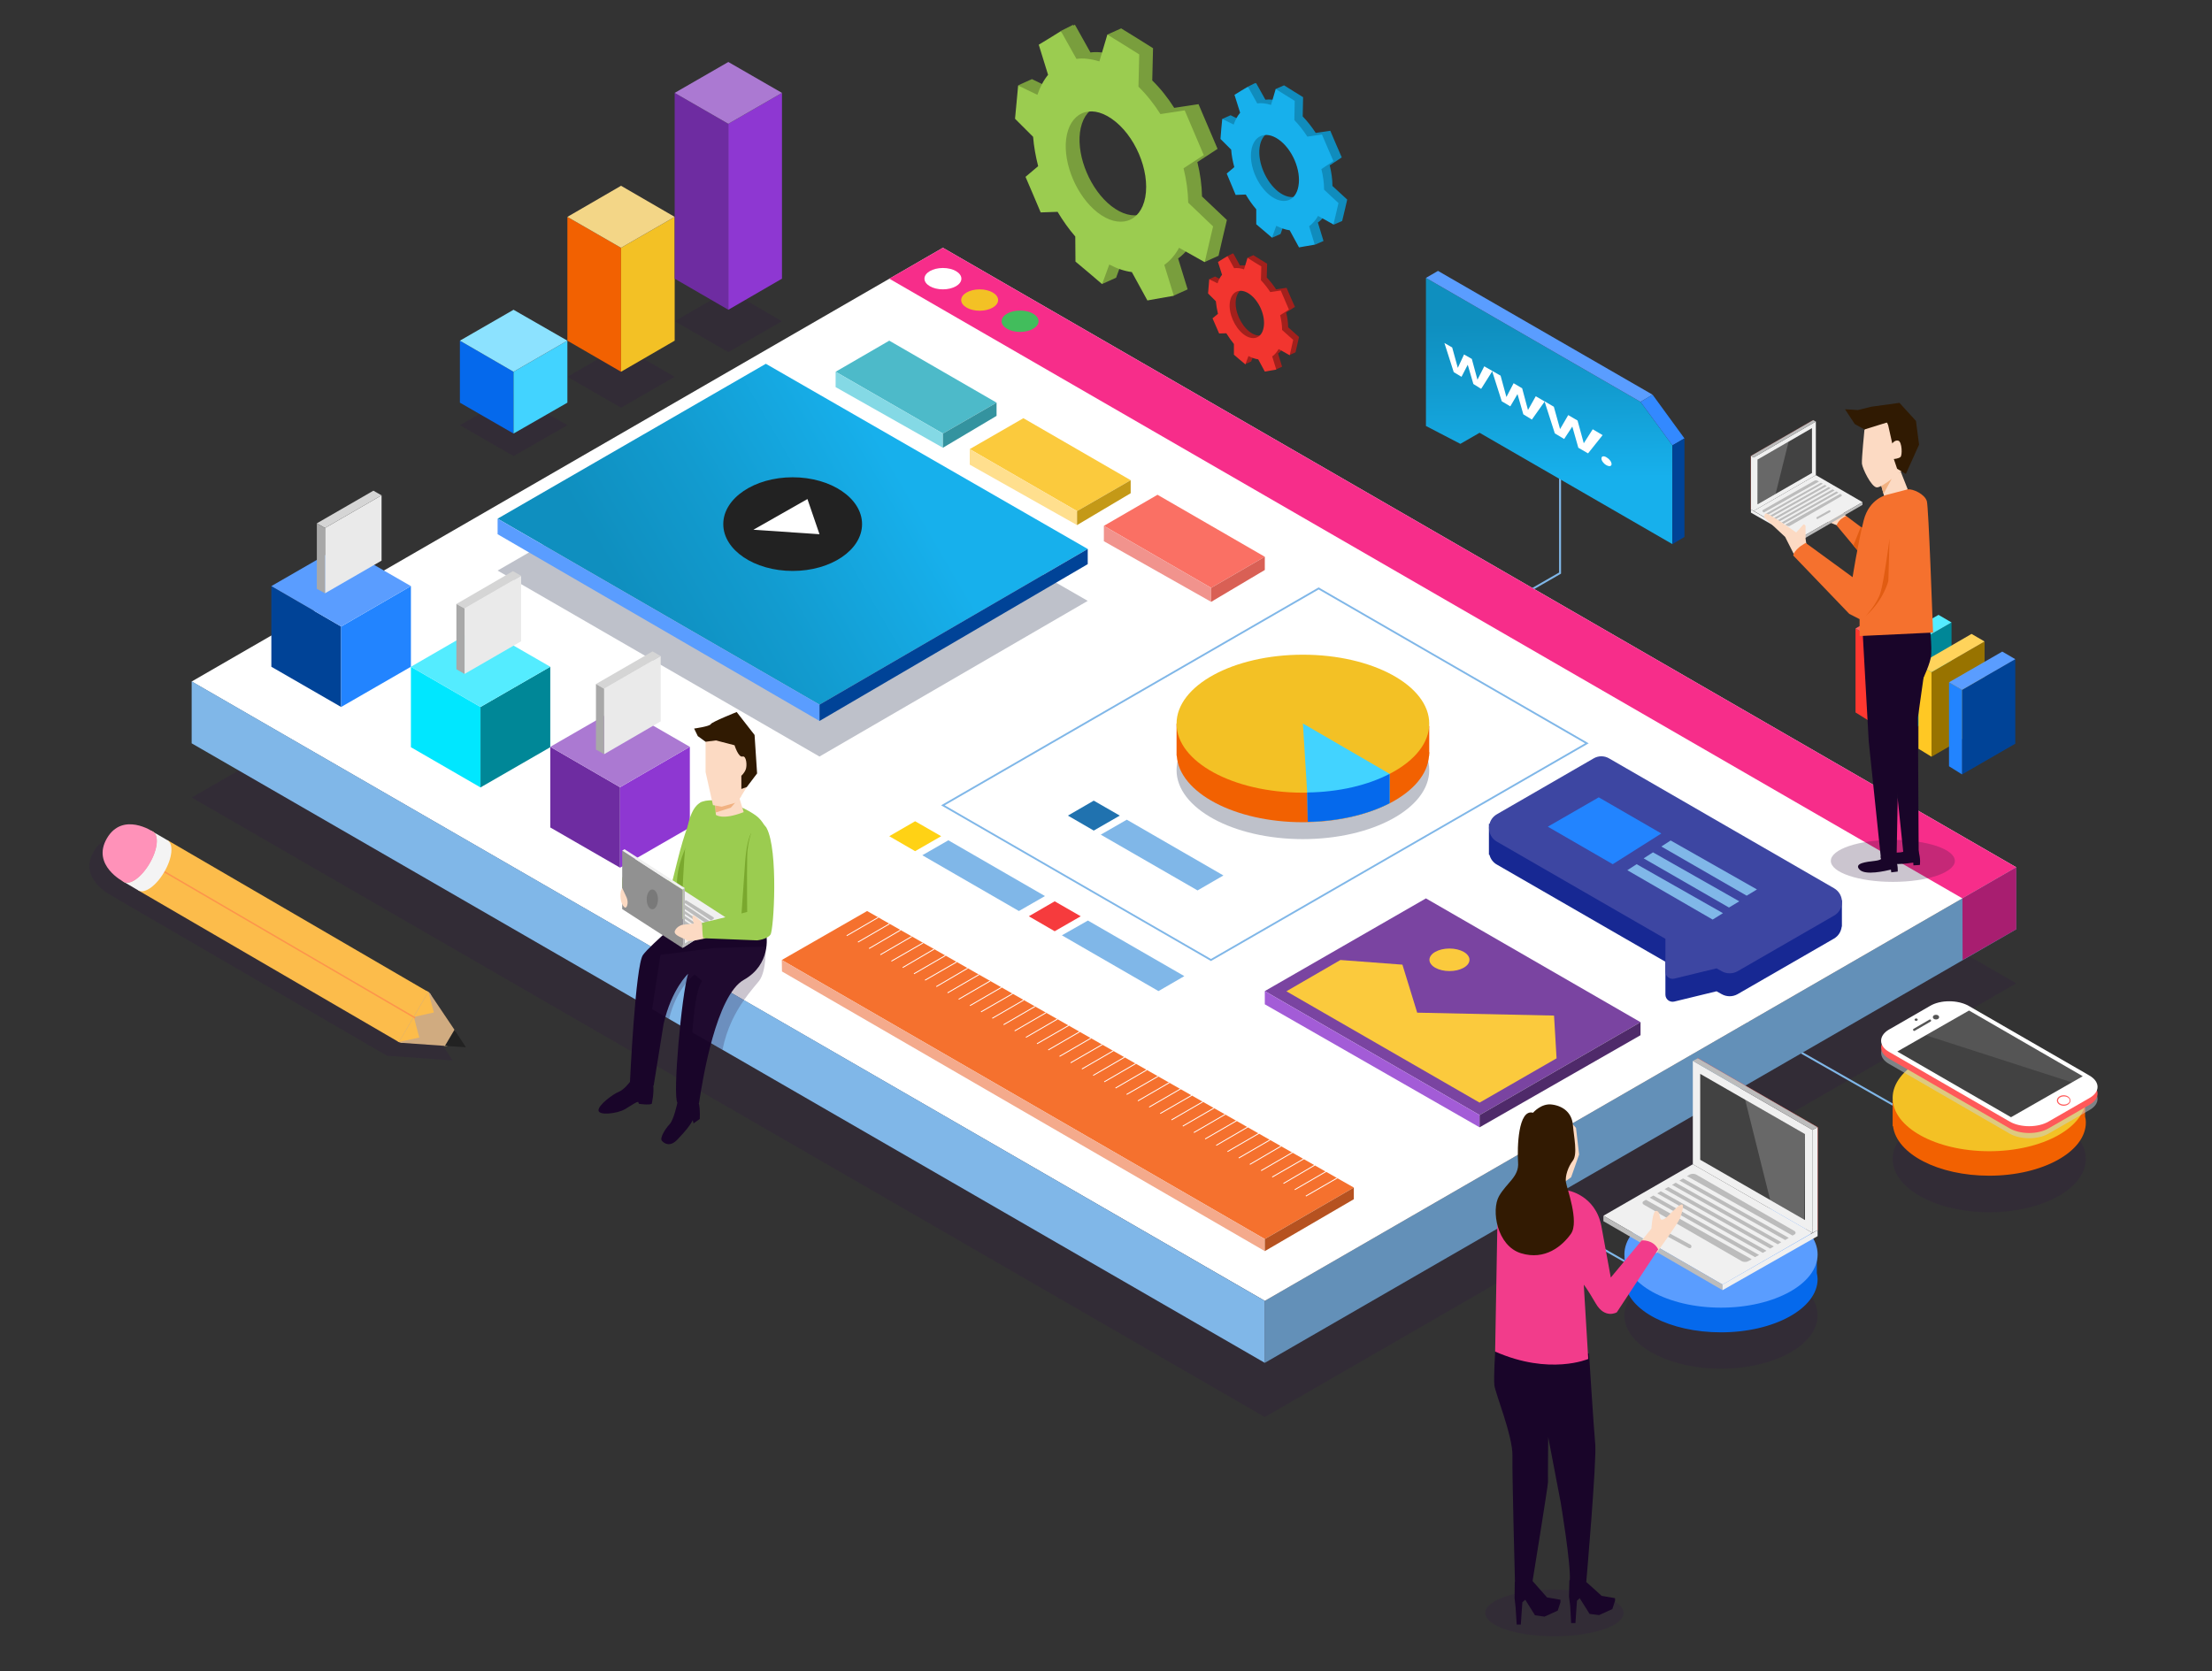 <?xml version="1.0" encoding="utf-8"?>
<!-- Generator: Adobe Illustrator 21.1.0, SVG Export Plug-In . SVG Version: 6.00 Build 0)  -->
<svg version="1.1" id="Layer_1" xmlns="http://www.w3.org/2000/svg" xmlns:xlink="http://www.w3.org/1999/xlink" x="0px" y="0px"
	 viewBox="0 0 1138 860" style="enable-background:new 0 0 1138 860;" xml:space="preserve">
<rect x="0" y="0" width="1138" height="860" fill="#333333" stroke="none"/>
<style type="text/css">
	.st0{opacity:0.25;fill:#301842;}
	.st1{fill:none;stroke:#80B7E8;stroke-miterlimit:10;}
	.st2{fill:#6390B8;}
	.st3{fill:#FFFFFF;}
	.st4{fill:#80B7E8;}
	.st5{fill:none;stroke:#80B7E8;stroke-width:0.922;stroke-miterlimit:10;}
	.st6{fill:#BEC1CA;}
	.st7{fill:#0569EC;}
	.st8{fill:#5A9DFF;}
	.st9{fill:#F26101;}
	.st10{fill:#F3C125;}
	.st11{fill:#F72D8A;}
	.st12{fill:#A81E70;}
	.st13{fill:#172893;}
	.st14{fill:#42BD5C;}
	.st15{fill:#4DBAC9;}
	.st16{fill:#84D9E5;}
	.st17{fill:#34939F;}
	.st18{fill:#FBCA3D;}
	.st19{fill:#FFDF8E;}
	.st20{fill:#C49917;}
	.st21{fill:#FA7064;}
	.st22{fill:#F1938D;}
	.st23{fill:#D96055;}
	.st24{fill:#3D46A2;}
	.st25{fill:#2284FF;}
	.st26{fill:url(#SVGID_1_);}
	.st27{fill:#222222;}
	.st28{fill:#7A44A1;}
	.st29{fill:#A35CD7;}
	.st30{fill:#4F2A6A;}
	.st31{fill:#004397;}
	.st32{fill:#FFD215;}
	.st33{fill:#2072AF;}
	.st34{fill:#F63B3D;}
	.st35{fill:#EAEAEA;}
	.st36{fill:#D5D5D5;}
	.st37{fill:#A8A8A8;}
	.st38{fill:#00E7FF;}
	.st39{fill:#008797;}
	.st40{fill:#54ECFF;}
	.st41{fill:#6E2CA1;}
	.st42{fill:#8E37D2;}
	.st43{fill:#AB79D2;}
	.st44{fill:#42D3FF;}
	.st45{fill:#8CE2FF;}
	.st46{fill:#F3D687;}
	.st47{fill:url(#SVGID_2_);}
	.st48{fill:#3389FF;}
	.st49{fill:#F5712E;}
	.st50{fill:#F4AA8C;}
	.st51{fill:#B65220;}
	.st52{fill:#D0AB80;}
	.st53{fill:#FCBC4B;}
	.st54{fill:none;stroke:#FD954B;stroke-width:0.749;stroke-miterlimit:10;}
	.st55{fill:#F4F4F4;}
	.st56{fill:#FF92B9;}
	.st57{fill:#799E3D;}
	.st58{fill:#9BCC50;}
	.st59{fill:#108CBD;}
	.st60{fill:#17B0EC;}
	.st61{fill:#A3201C;}
	.st62{fill:#F2352F;}
	.st63{fill:none;stroke:#FFFFFF;stroke-width:0.446;stroke-miterlimit:10;}
	.st64{fill:none;stroke:#FF3830;stroke-width:0.171;stroke-miterlimit:10;}
	.st65{fill:#F0F0F0;}
	.st66{fill:#424242;}
	.st67{fill:#BCBCBC;}
	.st68{opacity:0.23;fill:#E7E7E7;}
	.st69{fill:#991303;}
	.st70{fill:#FF3830;}
	.st71{fill:#FF6363;}
	.st72{fill:#987300;}
	.st73{fill:#FFC824;}
	.st74{fill:#FFD35B;}
	.st75{opacity:0.5;fill:#C8D5DB;}
	.st76{fill:#FF5959;}
	.st77{opacity:0.1;fill:#FFFFFF;}
	.st78{fill:#FCDAC3;}
	.st79{fill:#F1B181;}
	.st80{fill:none;stroke:#FF3830;stroke-width:8.909100e-02;stroke-miterlimit:10;}
	.st81{fill:#190529;}
	.st82{fill:#E15C12;}
	.st83{fill:#301A02;}
	.st84{fill:#F23C8B;}
	.st85{fill:#321A02;}
	.st86{fill:#7AA82E;}
	.st87{fill:#919191;}
	.st88{fill:#797979;}
</style>
<polygon class="st0" points="236.6,218.8 264.2,202.9 291.9,218.8 264.2,234.7 "/>
<polygon class="st0" points="291.9,193.9 319.5,177.9 347.1,193.9 319.5,209.8 "/>
<polygon class="st0" points="347.1,165.3 374.7,149.3 402.3,165.3 374.7,181.2 "/>
<path class="st0" d="M232.9,545.7l-5.3-8.1c-0.1-0.4-0.3-0.7-0.6-0.8l-12.2-18.2c-0.1-0.2-0.2-0.4-0.4-0.5l-0.1-0.2l0,0.1
	c-0.2-0.2-0.4-0.5-0.7-0.6l0,0l0,0l0,0L79.5,439.1l0,0l-7.5-4.4l0,0c0,0-15.6-10.5-23.8,3.5c-8.1,13.9,8.7,22.4,8.7,22.4l7.5,4.4
	L198.6,543c0.3,0.2,0.5,0.2,0.8,0.3l0,0l0,0c0.4,0.1,0.8,0.1,1.3,0.1l21.4,1.5c0.3,0.2,0.6,0.2,1,0.1L232.9,545.7z"/>
<polygon class="st0" points="98.6,410.4 485.1,187.2 1037.3,506 650.7,729.2 "/>
<line class="st1" x1="761.2" y1="606.5" x2="870.2" y2="668.6"/>
<line class="st1" x1="899.2" y1="526" x2="1008.3" y2="588.1"/>
<polygon class="st2" points="650.7,701.3 1037.3,478.2 1037.3,446.3 650.7,669.4 "/>
<polygon class="st3" points="98.6,350.7 485.1,127.5 1037.3,446.3 650.7,669.4 "/>
<path class="st4" d="M650.7,669.4v31.9l-279-161.1l-15.5-8.9c0,0,0,0,0,0l-11.9-6.9l-8.7-5.1l-237-136.8v-31.9l243.2,140.4
	l40.9,23.6L650.7,669.4z"/>
<polygon class="st5" points="678.4,302.8 485.1,414.4 623,494 816.4,382.5 "/>
<ellipse class="st6" cx="670.3" cy="396.3" rx="65" ry="35.5"/>
<ellipse class="st0" cx="885.4" cy="676.9" rx="49.7" ry="27.4"/>
<path class="st7" d="M934.7,655.1v-8.3h-4.2c-7.9-9.4-25.1-16-45.1-16c-20,0-37.2,6.6-45.1,16h-4.6v13.3h0.2
	c1.8,14.3,23.2,25.5,49.5,25.5c27.4,0,49.7-12.3,49.7-27.4C935.1,657.2,934.9,656.1,934.7,655.1z"/>
<ellipse class="st8" cx="885.4" cy="645.5" rx="49.7" ry="27.4"/>
<ellipse class="st0" cx="1023.4" cy="596.4" rx="49.7" ry="27.4"/>
<path class="st9" d="M1072.7,574.5v-8.3h-4.2c-7.9-9.4-25.1-16-45.1-16c-20,0-37.2,6.6-45.1,16h-4.6v13.3h0.2
	c1.8,14.3,23.2,25.5,49.5,25.5c27.4,0,49.7-12.3,49.7-27.4C1073.1,576.6,1073,575.6,1072.7,574.5z"/>
<ellipse class="st10" cx="1023.4" cy="565" rx="49.7" ry="27.4"/>
<polyline class="st1" points="769.6,313.9 802.6,294.9 802.6,231.1 "/>
<polygon class="st11" points="457.5,143.4 1009.6,462.3 1037.3,446.3 485.1,127.5 "/>
<polygon class="st12" points="1009.6,462.3 1009.7,494 1037.3,478.2 1037.3,446.3 "/>
<path class="st13" d="M947.6,476.4c0-0.3,0-0.6,0-0.9v-12.2l-22-4.8l-97.7-56.4c-2.5-1.5-5.6-1.5-8.1,0l-42.1,24.3l-11.7-2.5v15.9
	l0.3,0.1c0.5,2,1.8,3.9,3.8,5l86.7,50v16.9c0,2.4,2.2,4.1,4.5,3.6l21.8-5.3l2.7,1.5c2.5,1.4,5.6,1.4,8.1,0l49.6-28.6
	c2.4-1.4,3.7-3.7,4-6.2l0.1,0V476.4z"/>
<ellipse class="st3" cx="485.1" cy="143.4" rx="9.5" ry="5.5"/>
<ellipse class="st10" cx="504" cy="154.4" rx="9.5" ry="5.5"/>
<ellipse class="st14" cx="524.8" cy="165.3" rx="9.5" ry="5.5"/>
<polygon class="st15" points="429.9,191.3 457.5,175.3 512.7,207.2 485.1,223.1 "/>
<polygon class="st16" points="429.9,191.3 429.9,199.2 485.1,230.4 485.1,223.1 "/>
<polygon class="st17" points="485.1,230.4 512.7,214 512.7,207.2 485.1,223.1 "/>
<polygon class="st18" points="498.9,231.1 526.5,215.2 581.7,247.1 554.1,263 "/>
<polygon class="st19" points="498.9,231.1 498.9,239.1 554.1,270.2 554.1,263 "/>
<polygon class="st20" points="554.1,270.2 581.7,253.8 581.7,247.1 554.1,263 "/>
<polygon class="st21" points="567.9,270.6 595.5,254.6 650.7,286.5 623.1,302.5 "/>
<polygon class="st22" points="567.9,270.6 567.9,278.5 623.1,309.7 623.1,302.5 "/>
<polygon class="st23" points="623.1,309.7 650.7,293.3 650.7,286.5 623.1,302.5 "/>
<path class="st24" d="M943.6,457.1l-115.7-66.8c-2.5-1.5-5.6-1.5-8.1,0L770.1,419c-5.4,3.1-5.4,11,0,14.1l86.7,50V500
	c0,2.4,2.2,4.1,4.5,3.6l21.8-5.3l2.7,1.5c2.5,1.4,5.6,1.4,8.1,0l49.6-28.6C949,468.1,949,460.3,943.6,457.1z"/>
<polygon class="st25" points="796.3,425.4 829.7,444.7 854.7,428.9 822.5,410.3 "/>
<polygon class="st4" points="845.6,441.7 889.5,467 894.8,463.8 850.4,438.6 "/>
<polygon class="st4" points="837.2,447.8 881.1,473.2 886.4,469.9 842,444.7 "/>
<polygon class="st4" points="854.7,435.6 898.6,460.9 903.9,457.7 859.5,432.5 "/>
<polygon class="st6" points="394,213.9 559.6,309.2 421.6,389.3 256,293.6 "/>
<linearGradient id="SVGID_1_" gradientUnits="userSpaceOnUse" x1="479.968" y1="232.759" x2="319.275" y2="326.185">
	<stop  offset="0.111" style="stop-color:#17B0EC"/>
	<stop  offset="0.592" style="stop-color:#129BCF"/>
	<stop  offset="0.934" style="stop-color:#0F8FBF"/>
</linearGradient>
<polygon class="st26" points="394,187.2 559.6,282.5 421.6,362.6 256,266.9 "/>
<ellipse class="st27" cx="407.8" cy="269.7" rx="35.7" ry="24.1"/>
<polygon class="st3" points="387.6,272.6 415.4,256.8 421.6,274.9 "/>
<polygon class="st28" points="733.6,462.3 650.7,510 761.2,573.8 844,526 "/>
<polygon class="st29" points="650.7,510 650.7,516.8 761.2,580.1 761.2,573.8 "/>
<polygon class="st30" points="761.2,580.1 844,532.7 844,526 761.2,573.8 "/>
<polygon class="st8" points="256,266.9 256,274.9 421.6,371 421.6,362.6 "/>
<polygon class="st31" points="421.6,371 559.6,290.3 559.6,282.5 421.6,362.6 "/>
<polygon class="st32" points="470.8,422.6 484.2,430.3 470.8,438 457.5,430.3 "/>
<polygon class="st4" points="474.5,440.1 487.9,432.4 537.6,461.1 524.2,468.8 "/>
<polygon class="st33" points="562.7,412 576.1,419.7 562.7,427.4 549.4,419.7 "/>
<polygon class="st4" points="566.3,429.5 579.7,421.8 629.4,450.5 616.1,458.2 "/>
<polygon class="st34" points="542.6,463.8 556,471.5 542.6,479.2 529.3,471.5 "/>
<polygon class="st4" points="546.3,481.3 559.7,473.7 609.3,502.3 596,510 "/>
<polygon class="st31" points="139.6,343.1 139.6,301.6 175.5,322.4 175.5,363.8 "/>
<polygon class="st25" points="175.5,322.4 211.4,301.6 211.4,343.1 175.5,363.8 "/>
<polygon class="st8" points="139.6,301.6 175.5,280.9 211.4,301.6 175.5,322.4 "/>
<g>
	<polygon class="st35" points="167.2,305.3 167.2,271.7 196.3,254.9 196.3,288.5 	"/>
	<polygon class="st36" points="163,269.3 167.2,271.7 196.3,254.9 192.1,252.5 	"/>
	<polygon class="st37" points="163,269.3 163,303 167.2,305.3 167.2,271.7 	"/>
</g>
<polygon class="st38" points="211.4,384.5 211.4,343.1 247.2,363.8 247.2,405.2 "/>
<polygon class="st39" points="247.2,363.8 283.1,343.1 283.1,384.5 247.2,405.2 "/>
<polygon class="st40" points="211.4,343.1 247.2,322.4 283.1,343.1 247.2,363.8 "/>
<g>
	<polygon class="st35" points="239,346.8 239,313.1 268.1,296.3 268.1,330 	"/>
	<polygon class="st36" points="234.8,310.8 239,313.1 268.1,296.3 263.9,293.9 	"/>
	<polygon class="st37" points="234.8,310.8 234.8,344.4 239,346.8 239,313.1 	"/>
</g>
<polygon class="st41" points="283.1,425.8 283.1,384.3 319,405.1 319,446.5 "/>
<polygon class="st42" points="319,405.1 354.9,384.3 354.9,425.8 319,446.5 "/>
<polygon class="st43" points="283.1,384.3 319,363.6 354.9,384.3 319,405.1 "/>
<g>
	<polygon class="st35" points="310.8,388.1 310.8,354.4 339.9,337.6 339.9,371.2 	"/>
	<polygon class="st36" points="306.6,352 310.8,354.4 339.9,337.6 335.7,335.2 	"/>
	<polygon class="st37" points="306.6,352 306.6,385.7 310.8,388.1 310.8,354.4 	"/>
</g>
<polygon class="st7" points="264.2,223.1 236.6,207.2 236.6,175.3 264.2,191.3 "/>
<polygon class="st44" points="264.2,223.1 291.9,207.2 291.9,175.3 264.2,191.3 "/>
<polygon class="st45" points="236.6,175.3 264.2,159.4 291.9,175.3 264.2,191.3 "/>
<polygon class="st9" points="319.5,191.3 291.9,175.3 291.9,111.6 319.5,127.5 "/>
<polygon class="st10" points="319.5,191.3 347.1,175.3 347.1,111.6 319.5,127.5 "/>
<polygon class="st46" points="291.9,111.6 319.5,95.6 347.1,111.6 319.5,127.5 "/>
<polygon class="st41" points="374.7,159.4 347.1,143.4 347.1,47.8 374.7,63.7 "/>
<polygon class="st42" points="374.7,159.4 402.3,143.4 402.3,47.8 374.7,63.7 "/>
<polygon class="st43" points="347.1,47.8 374.7,31.9 402.3,47.8 374.7,63.7 "/>
<linearGradient id="SVGID_2_" gradientUnits="userSpaceOnUse" x1="797.243" y1="256.673" x2="796.413" y2="159.51">
	<stop  offset="0.111" style="stop-color:#17B0EC"/>
	<stop  offset="0.592" style="stop-color:#129BCF"/>
	<stop  offset="0.934" style="stop-color:#0F8FBF"/>
</linearGradient>
<polygon class="st47" points="733.6,143 844,206.8 860.4,229.2 860.4,280 761.2,222.7 751.3,228.4 733.6,219.2 "/>
<polygon class="st8" points="733.6,143 739.8,139.4 850.2,203.1 844,206.8 "/>
<polygon class="st48" points="844,206.8 860.4,229.2 866.6,225.6 850.2,203.1 "/>
<polygon class="st31" points="860.4,229.2 860.4,280 866.6,276.3 866.6,225.6 "/>
<polygon class="st49" points="402.2,494 650.7,637.6 696.5,611.1 446.1,468.8 "/>
<polygon class="st50" points="402.2,494 402.3,499.9 650.7,643.8 650.7,637.6 "/>
<polygon class="st51" points="650.7,643.8 696.5,617.1 696.5,611.1 650.7,637.6 "/>
<g>
	
		<ellipse transform="matrix(0.503 -0.864 0.864 0.503 -346.601 465.299)" class="st52" cx="231.3" cy="534.1" rx="4.8" ry="2.2"/>
	<polygon class="st52" points="206.2,536.6 228.9,538.2 233.8,529.9 221.1,511 	"/>
	<polygon class="st27" points="228.9,538.2 239.7,538.9 233.8,529.9 	"/>
	
		<ellipse transform="matrix(0.503 -0.864 0.864 0.503 -346.486 444.005)" class="st52" cx="212.9" cy="523.3" rx="15" ry="6.7"/>
	
		<rect x="130.8" y="406.6" transform="matrix(0.503 -0.864 0.864 0.503 -346.069 366.618)" class="st53" width="29.9" height="155.3"/>
	<polygon class="st53" points="212.9,523.3 215.7,533.9 205.3,536.2 	"/>
	<polygon class="st53" points="220.4,510.4 223.2,521 212.9,523.3 	"/>
	<line class="st54" x1="213.6" y1="523.8" x2="82.7" y2="447.5"/>
	<path class="st55" d="M63.7,453.8l7.5,4.4c3.2,1.9,9.2-2.4,13.3-9.5c4.2-7.1,4.9-14.4,1.7-16.3l-8.1-4.7L63.7,453.8z"/>
	
		<ellipse transform="matrix(0.503 -0.864 0.864 0.503 -345.605 280.606)" class="st52" cx="71.2" cy="440.9" rx="15" ry="6.7"/>
	<path class="st56" d="M55,431.4c-8.1,13.9,8.7,22.4,8.7,22.4c3.2,1.9,9.2-2.4,13.3-9.5c4.2-7.1,4.9-14.4,1.7-16.3
		C78.7,427.9,63.1,417.5,55,431.4z"/>
</g>
<g>
	<path class="st57" d="M618.4,101.1c-0.1-5.7-0.9-11.7-2.4-17.7l10.4-6.8l-4.9-11.5l-4.9-11.5l-12.5,1.9c-3.3-5.2-7.1-10-11.3-14.1
		l0.4-16.6l-8.3-5.2l-8.1-5l-7.1,3.2l2.8,7.6l1.2-0.2l-0.9,3.1c-4.2-1.3-8.2-1.8-11.8-1.3l-8-14.3l-0.9,0.5l0.1-0.5l-6.4,3.2l0.3,1
		l-4.6,2.8l4.8,15.5c-2.3,2.8-4.1,6.2-5.5,10.3l-9.9-4.8l-7.1,3.2l6.4,5l0,0.4l-0.8,8.5l9.3,9.3c0.4,5,1.3,10,2.6,15.1l-6.5,5.5
		l3.9,9.1l3.9,9.2l8.7-0.3c2.7,4.5,5.7,8.8,9.1,12.7l0.1,12.9l5.6,4.7l-3.1,2.2l4.1,7.9l7.1-3.2l3.7-10.1c3.9,2.1,7.8,3.4,11.6,3.9
		l5.8,10.6l-0.9-0.1l1.2,0.6l1.9,3.5l3.6-0.6l2.8,1.4l7.1-3.2l-4.9-15.9c2.1-1.5,4-3.4,5.6-5.7l8.1,7.5l7.1-3.2l2.1-9.1l2.2-9.3
		L618.4,101.1z M596.3,98.2c-2.4,13.3-13.6,16.4-24.6,7.8c-10.6-8.3-17.7-25-16.1-37.8c1.7-13.3,12-18.3,23.4-10.4
		C590.9,66,598.8,84.5,596.3,98.2z"/>
	<path class="st58" d="M611.3,104.3c-0.1-5.7-0.9-11.7-2.4-17.7l10.4-6.8l-4.9-11.5l-4.9-11.5l-12.5,1.9c-3.3-5.2-7.1-10-11.3-14.1
		l0.4-16.6l-8.3-5.2l-8.1-5l-4.1,13.8c-4.2-1.3-8.2-1.8-11.8-1.3l-8-14.3l-5.8,3.6l-5.6,3.4l4.8,15.5c-2.3,2.8-4.1,6.2-5.5,10.3
		l-9.9-4.8l-0.8,8.6l-0.8,8.5l9.3,9.3c0.4,5,1.3,10,2.6,15.1l-6.5,5.5l3.9,9.1l3.9,9.2l8.7-0.3c2.7,4.5,5.7,8.8,9.1,12.7l0.1,12.9
		l6.8,5.7l6.9,5.9l3.7-10.1c3.9,2.1,7.8,3.4,11.6,3.9l8,14.6l6.7-1.2l6.9-1.2l-4.9-15.9c3-2.1,5.6-5.1,7.6-8.8l13.2,7.4l2.1-9.1
		l2.2-9.3L611.3,104.3z M564.6,109.3c-10.6-8.3-17.7-25-16.1-37.8c1.7-13.3,12-18.3,23.4-10.4c11.9,8.2,19.8,26.6,17.3,40.4
		C586.7,114.7,575.6,117.9,564.6,109.3z"/>
</g>
<g>
	<path class="st59" d="M685.5,95.7c0-3.4-0.5-7-1.4-10.6l6.2-4.1l-3-6.9l-2.9-6.8l-7.5,1.1c-2-3.1-4.3-6-6.7-8.5l0.2-9.9l-5-3.1
		l-4.8-3l-4.3,1.9l1.7,4.5l0.7-0.1l-0.6,1.9c-2.5-0.8-4.9-1.1-7.1-0.8l-4.8-8.6l-0.5,0.3l0.1-0.3l-3.8,1.9l0.2,0.6l-2.8,1.7l2.9,9.2
		c-1.4,1.7-2.5,3.7-3.3,6.1l-5.9-2.9l-4.3,1.9l3.8,3l0,0.3l-0.4,5.1l5.5,5.5c0.2,3,0.8,6,1.6,9l-3.9,3.3l2.3,5.5l2.3,5.5l5.2-0.2
		c1.6,2.7,3.4,5.3,5.4,7.6l0,7.7l3.5,3l-2,1.1l2.4,4.7l4.3-1.9l2.2-6.1c2.4,1.2,4.7,2,6.9,2.3l3.5,6.4l-0.5-0.1l0.7,0.4l1.1,2.1
		l2.2-0.4l1.7,0.9l4.3-1.9l-2.9-9.5c1.3-0.9,2.4-2,3.4-3.4l4.8,4.5l4.3-1.9l1.3-5.4l1.3-5.6L685.5,95.7z M672.3,93.9
		c-1.5,7.9-8.1,9.8-14.7,4.7c-6.3-5-10.6-14.9-9.6-22.6c1-8,7.2-10.9,14-6.2C669.1,74.7,673.8,85.7,672.3,93.9z"/>
	<path class="st60" d="M681.2,97.6c0-3.4-0.5-7-1.4-10.6l6.2-4.1l-3-6.9l-2.9-6.8l-7.5,1.1c-2-3.1-4.3-6-6.7-8.5l0.2-9.9l-5-3.1
		l-4.8-3l-2.4,8.2c-2.5-0.8-4.9-1.1-7.1-0.8l-4.8-8.6l-3.5,2.1l-3.4,2.1l2.9,9.2c-1.4,1.7-2.5,3.7-3.3,6.1l-5.9-2.9l-0.5,5.2
		l-0.4,5.1l5.5,5.5c0.2,3,0.8,6,1.6,9l-3.9,3.3l2.3,5.5l2.3,5.5l5.2-0.2c1.6,2.7,3.4,5.3,5.4,7.6l0,7.7l4,3.4l4.1,3.5l2.2-6.1
		c2.4,1.2,4.7,2,6.9,2.3l4.8,8.8l4-0.7l4.1-0.7l-2.9-9.5c1.8-1.3,3.3-3,4.6-5.3l7.9,4.4l1.3-5.4l1.3-5.6L681.2,97.6z M653.3,100.5
		c-6.3-5-10.6-14.9-9.6-22.6c1-8,7.2-10.9,14-6.2c7.1,4.9,11.8,15.9,10.3,24.1C666.6,103.8,659.9,105.7,653.3,100.5z"/>
</g>
<path class="st61" d="M662.7,168.4c0-2.5-0.4-5-1-7.6l4.5-2.9L664,153l-2.1-4.9l-5.4,0.8c-1.4-2.2-3.1-4.3-4.8-6.1l0.2-7.1l-3.6-2.2
	l-3.5-2.2l-3.1,1.4l1.2,3.3l0.5-0.1l-0.4,1.3c-1.8-0.6-3.5-0.8-5.1-0.6l-3.4-6.2l-0.4,0.2l0.1-0.2l-2.7,1.4l0.1,0.4l-2,1.2l2.1,6.6
	c-1,1.2-1.8,2.7-2.3,4.4l-4.3-2.1l-3.1,1.4l2.7,2.1l0,0.2l-0.3,3.6l4,4c0.2,2.1,0.6,4.3,1.1,6.5l-2.8,2.3l1.7,3.9l1.7,3.9l3.7-0.1
	c1.2,1.9,2.5,3.8,3.9,5.5l0,5.5l2.3,1.9l-1.2,1l1.8,3.4l3.1-1.4l1.6-4.3c1.7,0.9,3.4,1.5,5,1.7l2.5,4.6l-0.4,0l0.5,0.3l0.8,1.5
	l1.6-0.3l1.2,0.6l3.1-1.4l-2.1-6.8c0.9-0.6,1.7-1.5,2.4-2.4l3.5,3.2l3.1-1.4l0.9-3.9l0.9-4L662.7,168.4z M653.2,167.2
	c-1,5.7-5.8,7.1-10.5,3.4c-4.5-3.6-7.6-10.7-6.9-16.2c0.7-5.7,5.1-7.8,10-4.5C650.9,153.4,654.3,161.3,653.2,167.2z"/>
<path class="st62" d="M659.6,169.8c0-2.5-0.4-5-1-7.6l4.5-2.9l-2.1-4.9l-2.1-4.9l-5.4,0.8c-1.4-2.2-3.1-4.3-4.8-6.1l0.2-7.1
	l-3.6-2.2l-3.5-2.2l-1.8,5.9c-1.8-0.6-3.5-0.8-5.1-0.6l-3.4-6.2l-2.5,1.5l-2.4,1.5l2.1,6.6c-1,1.2-1.8,2.7-2.3,4.4l-4.3-2.1
	l-0.3,3.7l-0.3,3.6l4,4c0.2,2.1,0.6,4.3,1.1,6.5l-2.8,2.3l1.7,3.9l1.7,3.9l3.7-0.1c1.2,1.9,2.5,3.8,3.9,5.5l0,5.5l2.9,2.5l3,2.5
	l1.6-4.3c1.7,0.9,3.4,1.5,5,1.7l3.4,6.3l2.9-0.5l3-0.5l-2.1-6.8c1.3-0.9,2.4-2.2,3.3-3.8l5.7,3.2l0.9-3.9l0.9-4L659.6,169.8z
	 M639.6,171.9c-4.5-3.6-7.6-10.7-6.9-16.2c0.7-5.7,5.1-7.8,10-4.5c5.1,3.5,8.5,11.4,7.4,17.3C649.1,174.3,644.3,175.6,639.6,171.9z"
	/>
<path class="st9" d="M735.3,388.1c0-0.2,0.1-0.4,0.1-0.6s0-0.4-0.1-0.6v-13.3l-5.2,0c-9.9-12.7-33-21.5-59.8-21.5
	c-26,0-48.4,8.4-58.8,20.4l-6.2-0.1v16.5h0.1c1.3,19,29.8,34.2,64.9,34.2c35.1,0,63.6-15.2,64.9-34.2h0.1V388.1z"/>
<ellipse class="st10" cx="670.3" cy="372.4" rx="65" ry="35.5"/>
<g>
	<line class="st63" x1="435.6" y1="481.5" x2="451.8" y2="472.1"/>
	<line class="st63" x1="441.4" y1="484.8" x2="457.6" y2="475.4"/>
	<line class="st63" x1="447.1" y1="488.1" x2="463.3" y2="478.6"/>
	<line class="st63" x1="452.9" y1="491.3" x2="469.1" y2="481.9"/>
	<line class="st63" x1="458.6" y1="494.6" x2="474.9" y2="485.2"/>
	<line class="st63" x1="464.4" y1="497.9" x2="480.6" y2="488.4"/>
	<line class="st63" x1="470.2" y1="501.1" x2="486.4" y2="491.7"/>
	<line class="st63" x1="475.9" y1="504.4" x2="492.2" y2="495"/>
	<line class="st63" x1="481.7" y1="507.7" x2="497.9" y2="498.2"/>
	<line class="st63" x1="487.5" y1="510.9" x2="503.7" y2="501.5"/>
	<line class="st63" x1="493.2" y1="514.2" x2="509.4" y2="504.8"/>
	<line class="st63" x1="499" y1="517.5" x2="515.2" y2="508.1"/>
	<line class="st63" x1="504.7" y1="520.7" x2="521" y2="511.3"/>
	<line class="st63" x1="510.5" y1="524" x2="526.7" y2="514.6"/>
	<line class="st63" x1="516.3" y1="527.3" x2="532.5" y2="517.9"/>
	<line class="st63" x1="522" y1="530.5" x2="538.2" y2="521.1"/>
	<line class="st63" x1="527.8" y1="533.8" x2="544" y2="524.4"/>
	<line class="st63" x1="533.5" y1="537.1" x2="549.8" y2="527.7"/>
	<line class="st63" x1="539.3" y1="540.3" x2="555.5" y2="530.9"/>
	<line class="st63" x1="545.1" y1="543.6" x2="561.3" y2="534.2"/>
	<line class="st63" x1="550.8" y1="546.9" x2="567.1" y2="537.5"/>
	<line class="st63" x1="556.6" y1="550.1" x2="572.8" y2="540.7"/>
	<line class="st63" x1="562.4" y1="553.4" x2="578.6" y2="544"/>
	<line class="st63" x1="568.1" y1="556.7" x2="584.3" y2="547.3"/>
	<line class="st63" x1="573.9" y1="559.9" x2="590.1" y2="550.5"/>
	<line class="st63" x1="579.6" y1="563.2" x2="595.9" y2="553.8"/>
	<line class="st63" x1="585.4" y1="566.5" x2="601.6" y2="557.1"/>
	<line class="st63" x1="591.2" y1="569.7" x2="607.4" y2="560.3"/>
	<line class="st63" x1="596.9" y1="573" x2="613.2" y2="563.6"/>
	<line class="st63" x1="602.7" y1="576.3" x2="618.9" y2="566.9"/>
	<line class="st63" x1="608.5" y1="579.5" x2="624.7" y2="570.1"/>
	<line class="st63" x1="614.2" y1="582.8" x2="630.4" y2="573.4"/>
	<line class="st63" x1="620" y1="586.1" x2="636.2" y2="576.7"/>
	<line class="st63" x1="625.7" y1="589.4" x2="642" y2="579.9"/>
	<line class="st63" x1="631.5" y1="592.6" x2="647.7" y2="583.2"/>
	<line class="st63" x1="637.3" y1="595.9" x2="653.5" y2="586.5"/>
	<line class="st63" x1="643" y1="599.2" x2="659.2" y2="589.7"/>
	<line class="st63" x1="648.8" y1="602.4" x2="665" y2="593"/>
	<line class="st63" x1="654.5" y1="605.7" x2="670.8" y2="596.3"/>
	<line class="st63" x1="660.3" y1="609" x2="676.5" y2="599.5"/>
	<line class="st63" x1="666.1" y1="612.2" x2="682.3" y2="602.8"/>
	<line class="st63" x1="671.8" y1="615.5" x2="688.1" y2="606.1"/>
</g>
<g>
	<polygon class="st64" points="873.5,597.7 873.5,544.6 935.1,580.1 935.1,633 	"/>
	<polygon class="st65" points="870.9,599.1 870.9,545.9 932.4,581.4 932.4,634.4 	"/>
	<polygon class="st66" points="874.7,596.8 874.7,552.6 928.6,583.6 928.6,627.8 	"/>
	<polygon class="st65" points="932.4,634.4 935.1,633 935.1,580.1 932.4,581.4 	"/>
	<polygon class="st67" points="932.4,581.4 935.1,580.1 873.5,544.6 870.9,545.9 	"/>
	<polygon class="st65" points="870.9,599.1 824.9,625.6 886.2,661 932.4,634.4 	"/>
	<path class="st67" d="M846.8,617.4l54.4,30.6l-1.8,1c-0.9,0.5-2.4,0.5-3.3,0l-50.4-29.1c-0.9-0.5-0.9-1.4,0-1.9L846.8,617.4z"/>
	<polygon class="st67" points="902.9,646.9 848.7,616.3 850.6,615.2 905,645.8 	"/>
	<polygon class="st67" points="908.8,643.6 906.9,644.7 852.6,614.1 854.4,613 	"/>
	<polygon class="st67" points="912.6,641.4 910.7,642.5 856.4,611.9 858.3,610.8 	"/>
	<polygon class="st67" points="916.4,639.2 914.6,640.3 860.2,609.7 862.1,608.6 	"/>
	<polygon class="st67" points="920.3,637 918.4,638.1 864,607.5 865.9,606.4 	"/>
	<path class="st67" d="M923.1,635.3l-0.9,0.5l-54.3-30.6l1.4-0.8c0.9-0.5,2.4-0.5,3.3,0l50.5,29C924,634,924,634.8,923.1,635.3z"/>
	<polygon class="st67" points="824.9,625.6 824.9,628.4 886.2,663.9 886.2,661 	"/>
	<polygon class="st65" points="886.2,663.9 935.1,636.1 935.1,633 886.2,661 	"/>
	<g>
		<path class="st67" d="M869.3,642.3c-0.2,0-0.3,0-0.5-0.1l-12.2-6.6c-0.5-0.3-0.6-0.8-0.4-1.3c0.3-0.5,0.8-0.6,1.3-0.4l12.2,6.6
			c0.5,0.3,0.6,0.8,0.4,1.3C870,642.2,869.7,642.3,869.3,642.3z"/>
	</g>
	<polygon class="st68" points="897.8,565.8 910.7,617.5 928.1,627.5 928.6,583.6 	"/>
</g>
<g>
	<polygon class="st69" points="988.7,311.5 988.7,355 961.3,370.8 961.3,327.3 	"/>
	<polygon class="st70" points="961.3,370.8 954.6,366.6 954.6,323.4 961.3,327.3 	"/>
	<polygon class="st71" points="988.7,311.5 982,307.6 954.6,323.4 961.3,327.3 	"/>
</g>
<g>
	<polygon class="st39" points="1004,320.3 1004,363.8 976.6,379.6 976.6,336.1 	"/>
	<polygon class="st38" points="976.6,379.6 969.9,375.4 969.9,332.2 976.6,336.1 	"/>
	<polygon class="st40" points="1004,320.3 997.3,316.4 969.9,332.2 976.6,336.1 	"/>
</g>
<g>
	<polygon class="st72" points="1021,330.1 1021,373.6 993.7,389.4 993.7,345.9 	"/>
	<polygon class="st73" points="993.7,389.4 987,385.3 987,342 993.7,345.9 	"/>
	<polygon class="st74" points="1021,330.1 1014.3,326.2 987,342 993.7,345.9 	"/>
</g>
<g>
	<polygon class="st31" points="1036.8,339.2 1036.8,382.7 1009.4,398.5 1009.4,355 	"/>
	<polygon class="st25" points="1009.4,398.5 1002.7,394.3 1002.7,351.1 1009.4,355 	"/>
	<polygon class="st8" points="1036.8,339.2 1030.1,335.3 1002.7,351.1 1009.4,355 	"/>
</g>
<g>
	<path class="st75" d="M1012.9,523.9c-5.5-3.1-14.4-3.1-19.8,0l-21.2,12.2c-5.5,3.1-5.5,8.3,0,11.4l62.1,35.9
		c5.5,3.1,14.4,3.1,19.8,0l21.2-12.2c5.5-3.1,5.5-8.3,0-11.5L1012.9,523.9z"/>
	<path class="st76" d="M1012.9,521.2c-5.5-3.1-14.4-3.1-19.8,0l-21.2,12.2c-5.5,3.1-5.5,8.3,0,11.4l62.1,35.9
		c5.5,3.1,14.4,3.1,19.8,0l21.2-12.2c5.5-3.1,5.5-8.3,0-11.4L1012.9,521.2z"/>
	<path class="st3" d="M971.9,541.3l62.1,35.9c5.5,3.1,14.4,3.1,19.8,0L1075,565c5.5-3.1,5.5-8.3,0-11.5l-1.7-1l-60.5-34.9
		c-5.5-3.1-14.4-3.2-19.8,0l-17.5,10.1l-3.7,2.1C966.4,533,966.4,538.2,971.9,541.3z"/>
	<polygon class="st66" points="1013,520 1071.5,553.8 1034.6,574.9 976.1,541.1 	"/>
	<g>
		<g>
			<path class="st66" d="M984.8,530.5c0.1,0,0.2,0,0.3-0.1l8.1-4.7c0.3-0.2,0.4-0.5,0.2-0.8c-0.2-0.3-0.5-0.4-0.8-0.2l-8.1,4.7
				c-0.3,0.2-0.4,0.5-0.2,0.8C984.4,530.4,984.6,530.5,984.8,530.5z"/>
		</g>
		<ellipse class="st66" cx="996" cy="523.4" rx="1.6" ry="1.2"/>
	</g>
	<ellipse class="st66" cx="985.8" cy="524.7" rx="0.8" ry="0.6"/>
	<g>
		<path class="st76" d="M1058.2,566.3c0-1.5,1.6-2.7,3.5-2.7c1.9,0,3.5,1.2,3.5,2.7c0,1.5-1.6,2.7-3.5,2.7
			C1059.8,569,1058.2,567.8,1058.2,566.3z M1058.8,566.3c0,1.2,1.3,2.1,3,2.1c1.6,0,3-0.9,3-2.1c0-1.2-1.3-2.1-3-2.1
			C1060.1,564.2,1058.8,565.2,1058.8,566.3z"/>
	</g>
	<path class="st77" d="M975.5,527.8L1066,557l7.4-4.4l-60.5-34.9c-5.5-3.1-14.4-3.2-19.8,0L975.5,527.8z"/>
</g>
<polygon class="st18" points="800.8,544.6 761.2,567.4 661.8,510.1 689.6,494 721.5,496.4 729.1,521.1 799.5,522.6 "/>
<ellipse class="st18" cx="745.7" cy="493.9" rx="10.3" ry="5.8"/>
<path class="st44" d="M714.9,398.2v15.1c-11,5.7-25.8,9.3-42.1,9.6l-0.3-15.1l-2.2-35.5L714.9,398.2z"/>
<path class="st7" d="M714.9,398.2v15.1c-11,5.7-25.8,9.3-42.1,9.6l-0.3-15.1C689,407.6,703.8,404,714.9,398.2z"/>
<g>
	<path class="st3" d="M758,197.6l-2.9-9.9l-3.2,6.2l-4-2.4l-4.8-15l4,2.3l2.9,10.5l3.2-6.9l4,2.3l2.9,10.7l3.5-6.9l4.2,2.4l-5.8,9.2
		L758,197.6z"/>
	<path class="st3" d="M783.7,213.2l-3-10.4l-3.7,6.3l-4.4-2.6l-5-15.7l4.4,2.5l3,11l3.7-7.1l4.4,2.6l3,11.2l4-7.1l4.6,2.7l-6.6,9.3
		L783.7,213.2z"/>
	<path class="st3" d="M812,230.4l-3.1-10.9l-4.2,6.4l-4.8-2.9l-5.3-16.5l4.8,2.8l3.2,11.5l4.2-7.2l4.8,2.8l3.2,11.7l4.6-7.2l5.1,3
		l-7.5,9.4L812,230.4z"/>
	<path class="st3" d="M829.1,238.9c-0.1,1.1-1.2,1.3-2.8,0.4c-1.5-0.9-2.5-2.4-2.4-3.5c0.1-1.2,1.3-1.3,2.7-0.4
		C828.1,236.3,829.1,237.7,829.1,238.9z"/>
</g>
<g>
	<ellipse class="st0" cx="973.8" cy="443" rx="31.9" ry="10.8"/>
	<g>
		<polygon class="st78" points="981.5,251.9 969.9,257.4 969,254.1 967.7,249.4 967.3,248 970.2,246.5 974.2,244.6 977.9,242.8 		
			"/>
		<polygon class="st79" points="974.2,244.6 969,254.1 967.7,249.4 968,248.3 970.2,246.5 		"/>
		<path class="st78" d="M950.2,266.1l-6.1-6.6l-3.5-8.6c0,0-2.1-1.9-2.8-1.1c-0.7,0.8,2.5,13.9,2.5,13.9l-4.8,1.9
			c0,0-0.1,0.9,0.4,1.2c0.5,0.2,5.6,2.1,5.6,2.1l4.4,1.8L950.2,266.1z"/>
		<path class="st49" d="M964.9,275.2l-3.8,14.5l-7.6-9l-8.6-10.3c0.8-3.2,4.9-4.9,4.9-4.9l7.6,5.7L964.9,275.2z"/>
		<g>
			<polygon class="st80" points="932.8,243.8 932.8,216.2 900.8,234.6 900.8,262.2 			"/>
			<polygon class="st65" points="934.2,244.5 934.2,216.9 902.2,235.4 902.2,262.9 			"/>
			<polygon class="st66" points="932.2,243.4 932.2,220.3 904.2,236.5 904.2,259.5 			"/>
			<polygon class="st65" points="902.2,262.9 900.8,262.2 900.8,234.6 902.2,235.4 			"/>
			<polygon class="st67" points="902.2,235.4 900.8,234.6 932.8,216.2 934.2,216.9 			"/>
			<polygon class="st65" points="934.2,244.5 958.2,258.4 926.2,276.8 902.2,262.9 			"/>
			<path class="st67" d="M946.8,254.1L918.4,270l0.9,0.5c0.5,0.3,1.3,0.3,1.7,0l26.2-15.1c0.5-0.3,0.5-0.7,0-1L946.8,254.1z"/>
			<polygon class="st67" points="917.6,269.5 945.8,253.5 944.8,252.9 916.5,268.9 			"/>
			<polygon class="st67" points="914.5,267.7 915.5,268.3 943.8,252.4 942.8,251.8 			"/>
			<polygon class="st67" points="912.5,266.6 913.5,267.2 941.8,251.2 940.8,250.6 			"/>
			<polygon class="st67" points="910.5,265.4 911.5,266 939.8,250.1 938.8,249.5 			"/>
			<polygon class="st67" points="908.5,264.3 909.5,264.9 937.8,248.9 936.8,248.4 			"/>
			<path class="st67" d="M907,263.4l0.5,0.3l28.3-15.9l-0.7-0.4c-0.5-0.3-1.2-0.3-1.7,0L907,262.4
				C906.6,262.7,906.6,263.2,907,263.4z"/>
			<polygon class="st67" points="958.2,258.4 958.2,259.8 926.2,278.3 926.2,276.8 			"/>
			<polygon class="st65" points="926.2,278.3 900.8,263.8 900.8,262.2 926.2,276.8 			"/>
			<g>
				<path class="st67" d="M935,267.1c0.1,0,0.2,0,0.2-0.1l6.3-3.5c0.2-0.1,0.3-0.4,0.2-0.7c-0.1-0.2-0.4-0.3-0.7-0.2l-6.3,3.5
					c-0.2,0.1-0.3,0.4-0.2,0.7C934.7,267,934.9,267.1,935,267.1z"/>
			</g>
			<polygon class="st68" points="920.2,227.2 913.5,254.1 904.4,259.3 904.2,236.5 			"/>
		</g>
		<polygon class="st81" points="969.6,319.9 972.8,377.3 979.2,438.8 987.1,439.1 986.7,369.2 991.5,335.2 991.3,314.9 969.7,316 		
			"/>
		<path class="st81" d="M980.3,437.1c0,0,0.4,1.5-3.9,1.6c-4.3,0.1-10.9,0.4-8.2,3.8c2.7,3.5,13.5,1.7,16.1,1.4l0.1,1.4l3.3-0.2
			c0,0,0.6-2.8-0.8-7.6L980.3,437.1z"/>
		<path class="st78" d="M922.8,285l-4.4-8.7l-10.7-10c0,0-0.3-1.7,0.8-2.1c1.1-0.4,15.6,9.8,15.6,9.8l3.8-4.2c0,0,1,0.3,1,0.9
			c0,0.6,0,6.5,0,6.5l0.5,3.3L922.8,285z"/>
		<polygon class="st82" points="964.9,275.2 961,289.7 953.5,280.7 957.3,271.2 		"/>
		<path class="st81" d="M958.2,324.1l3.2,57.4l6.4,61.5l7.9,0.3l1.3-70.2c0,0,14.4-25.1,16.3-34.5c1-4.8-0.8-19.5-0.8-19.5
			l-34.2,1.1L958.2,324.1z"/>
		<path class="st78" d="M959.2,221.1c0,0-1.5,15-1.3,17.5c0.3,2.6,4.7,11.7,7.5,12.2c2.8,0.5,14.3-9.6,14.3-9.6l-2.2-23l-13.7-1.7
			L959.2,221.1z"/>
		<path class="st83" d="M949.2,210.6l5,7.6l5,2.8l11.6-3.6l0.6,1.4l2.1,9.4c0,0,1.4-2,3.2-1.4c1.8,0.6,2.1,7.5,1,8.4
			c-1.2,0.9-3.4,1-3.4,1l1.7,5l4.5,2.7l6.8-15.1l-1.6-12.2l-8.5-9.3l-14.5,2l-6.8,1.7L949.2,210.6z"/>
		<path class="st49" d="M956.7,327.3l37.8-1.8c-0.3-7.2-2.3-64.6-3.2-67.6c-1.1-3.7-7.2-6.4-9.8-6.1l-10.7,2.8c0,0-9.1,1.8-12,13.2
			c-3.1,12.5-5.7,29.2-5.7,29.2L929,279.4c0,0-4.6,2.2-6.2,5.6c-0.5,0.9,0,1.1,0,1.1l28.6,29.8l5.3,2.7L956.7,327.3z"/>
		<path class="st81" d="M968.3,441.1c0,0,0.5,1.4-3.8,1.9c-4.3,0.5-10.8,1.2-7.9,4.4c2.9,3.3,13.6,0.7,16.2,0.1l0.2,1.4l3.3-0.4
			c0,0,0.4-2.9-1.3-7.5L968.3,441.1z"/>
		<path class="st82" d="M959.8,317c0,0,5.9-6.1,7.7-12.2c1.8-6.1,4.6-27.6,4.6-27.6l-0.6,21.6C971.6,298.8,969.1,308.9,959.8,317z"
			/>
	</g>
</g>
<g>
	<ellipse class="st0" cx="799.7" cy="830" rx="35.6" ry="12"/>
	<g>
		<path class="st81" d="M769.2,695.5c0,0-0.8,13.3-0.4,17.3c0.4,4,9.5,26.1,9.3,36.3s1.3,64.9,1.3,64.9s3,1.3,9-0.1
			c0,0,8.2-50.5,8-51.3c-0.1-0.8,0.1-23.1,0.1-23.1l6.4,33.5c0,0,5.4,32.3,4.7,40.4c0,0,4.8,1.4,8.5,0.5c0,0,5.4-62.3,4.6-70.8
			c-0.8-8.4-3.2-46.6-3.2-46.6l-47-4L769.2,695.5z"/>
		<path class="st78" d="M844.6,638.4l5-6.2c0,0,0.5-9.3,2.5-9.1c1.9,0.2,1.5,2.8,2.2,4.1c0.7,1.2,2.9-0.4,4.6-2.2
			c1.7-1.8,5.2-5.3,6.4-5.2c1.2,0.1,0.1,4.2-0.9,6.9c-1,2.7-12.2,18.1-12.2,18.1l-9-2.7L844.6,638.4z"/>
		<polygon class="st78" points="805,574.2 808.3,577.6 810.8,580.4 812.4,594.1 808.3,605.8 803.2,609.5 800,584.1 		"/>
		<path class="st84" d="M806.2,612.5c0,0,14.7,2.2,17.7,18.7c3,16.5,4.8,26.2,4.8,26.2l15.9-19.1c0,0,5.8-0.6,8.5,4.6l-21.3,32.4
			c0,0-6.1,3.6-10.8-4.5c-4.7-8.1-6.2-9.7-6.2-9.7l2.3,38.2c0,0-19.8,8.6-47.9-3.8l1.1-62.6c0,0-0.4-22.2,11.7-23.2
			C794.1,608.6,806.2,612.5,806.2,612.5z"/>
		<path class="st85" d="M788.7,572.6c0,0,4.3-5.1,9.9-4.2c5.7,0.8,10.1,4.3,10.6,10.5c0.5,6.1,2.5,15,0,18.3c-2.5,3.3-4,7.9-3.6,11
			c0.4,3.1,7,20.4,2.6,26.7c-4.5,6.3-13.3,13.8-25.7,10c-12.4-3.8-15.4-22.2-11.3-29.4c4.1-7.1,10.4-10,9.8-17.4
			C780.5,590.6,781,570.5,788.7,572.6z"/>
		<polygon class="st81" points="779.3,814 779.2,822.4 779.7,826.9 780.3,836 782.4,836 783.2,824.5 784.7,823.2 789.7,831.2 
			794.6,831.9 801.4,828.8 802.8,824.5 802.8,823.2 795.9,822 788.3,813.4 781.6,813 		"/>
		<polygon class="st81" points="807.4,813.2 807.2,821.6 807.8,826.2 808.3,835.2 810.5,835.2 811.3,823.7 812.7,822.4 817.8,830.5 
			822.7,831.1 829.5,828 830.9,823.7 830.9,822.4 824,821.2 815.9,813.9 809.6,812.2 		"/>
	</g>
</g>
<g>
	<g>
		<path class="st81" d="M394.3,481.4c0,0,2.6,14.8-11.6,22.8c-14.2,8-21.2,50.9-23.1,63.6c0,0-8.6,3-11.1-0.4
			c-2.5-3.4,2.1-55.3,5.5-66.3c0,0-8.5,7.8-12.6,25.8l-5.1,31.7c0,0-8.1,3.7-12.2-1.8c0,0,2.8-60.2,6.7-65.4
			c3.8-5.3,24.7-22.8,24.7-22.8l38.9,9V481.4z"/>
		<path class="st81" d="M324.1,556.7c0,0-3,4.1-5.9,5.2c-2.8,1.1-10.4,6.7-10.3,9.5c0.2,2.8,9.6,1.6,13.4-0.5c3.8-2.2,5.6-3.7,7-3.9
			l0.4,1c0,0,5.1,0.8,6.6,0c0,0,1.2-5.2,0.8-9.4l-3.7-0.6L324.1,556.7z"/>
		<path class="st81" d="M348.5,567.4c0,0-1.8,8.8-4,11.1c-2.2,2.3-5.2,7.1-4,8.5c1.2,1.4,4.2,3.5,8.1-0.7c4-4.2,6.5-7.2,7.8-9.9
			l0.4,1.7l3.2-2.3c0,0,0.3-4.2-0.4-7.9l-6-3.2L348.5,567.4z"/>
		<path class="st58" d="M361.1,412.6c0,0-5.4,1.5-12.5,30L346,453l-25.7-1.8c0,0-0.6,2.2-0.1,6.4l27.8,9.4
			C348,467.1,364.5,436.3,361.1,412.6z"/>
		<path class="st86" d="M362.2,420.2c0,0-18.7,23.2-12.8,43l1.5,3l9.9-27.4L362.2,420.2z"/>
		<path class="st58" d="M396.5,437.8c0,0,0.1-12.6-7.7-18.2c-7.9-5.6-18-8.3-24.4-7.7c-3.7,0.3-7.4,1.6-10,10.7
			c-2.7,9-3.8,50.1-3.8,50.1s18.1,8.4,31.4,9.6c0,0,5.5,1.7,12.5-2L396.5,437.8z"/>
		<path class="st86" d="M386.4,428.8c0,0-2.2,3.4-3,14.1c-0.8,10.7-2,28.3-2,28.3l9.1,3.6L386.4,428.8z"/>
		<g>
			<polygon class="st65" points="352.3,487.1 373.1,473.6 373.2,472 352.3,458.5 			"/>
			<polygon class="st67" points="351.1,486.3 373.2,472 373.1,473.6 351.2,487.8 			"/>
			<path class="st67" d="M352.3,476.9l4,2.7l-3.2,2c-0.5,0.3-0.8,0-0.8-0.6V476.9z"/>
			<polygon class="st67" points="358.8,478.1 357.1,479.1 352.3,476 352.3,473.8 			"/>
			<polygon class="st67" points="360.7,476.9 359.5,477.6 352.3,472.8 352.3,471.3 			"/>
			<polygon class="st67" points="362.6,475.7 361.5,476.4 352.3,470.3 352.3,468.8 			"/>
			<polygon class="st67" points="365.1,474.1 363.4,475.2 363.4,475.2 352.3,467.8 352.3,465.6 			"/>
			<path class="st67" d="M366.9,473l-1.1,0.7l-13.5-9v-0.8c0-0.6,0.4-0.8,0.8-0.6l13.8,8.6C367.4,472.2,367.4,472.7,366.9,473z"/>
			<polygon class="st87" points="320.1,467.8 320.1,437.7 351.1,457.8 351.1,487.8 			"/>
			<polygon class="st67" points="351.1,487.8 352.3,487.1 352.3,457 351.1,457.8 			"/>
			<polygon class="st65" points="320.1,437.7 351.1,457.8 352.3,457 321.3,437 			"/>
			<ellipse class="st88" cx="335.6" cy="462.8" rx="2.9" ry="5.1"/>
		</g>
		<path class="st78" d="M382.6,417.9c-11,4.3-14.3,1.4-14.3,1.4l-0.1-1.2l-0.5-8.9l6.6-0.6l5.3-0.5l0.4,1.2l0.4,1.4L382.6,417.9z"/>
		<path class="st78" d="M360.9,474.8l-9.9,1.1c0,0-2.8,0.7-3.8,3.1c-1,2.4,5,3.9,6.1,4.9c1.1,1.1,9.7-1.1,9.7-1.1L360.9,474.8z"/>
		<path class="st78" d="M361.3,474.8c0,0-3.9-3.8-4.7-3.8c-0.8,0-0.2,5.1,1.6,5.3L361.3,474.8z"/>
		<path class="st78" d="M320.1,457c0,0-1,1.3-0.9,4.2c0.1,2.9,1.1,4.9,2.1,5.7c1.1,0.9,2.3-2.2,1.1-5
			C321.2,459.2,320.1,457,320.1,457z"/>
		<path class="st58" d="M388.1,425.1c0,0-3.5,5.4-3.7,15.7c-0.2,10.3,0,28.5,0,28.5l-23.2,5.6c0,0,0.1,6.5,0.6,7.9l27.7,1.1
			c0,0,5.2-0.5,6.9-3c1.7-2.5,4.1-43.4-2-54.8C394.5,426.1,391.3,421,388.1,425.1z"/>
		<polygon class="st79" points="381.4,409.5 380.3,410.7 376,415.6 368.2,418.1 367.7,409.2 374.2,408.5 379.9,409.3 		"/>
		<polygon class="st78" points="363,381.7 363,397.3 366.8,414.3 371.3,415.1 379.4,412.8 384.2,405 384.7,384 370.5,377.4 		"/>
		<path class="st83" d="M363,381.7l-4-2.9l-1.9-3.9c0,0,8.1-1.1,8.6-2.3c0.5-1.1,13.3-6.2,13.3-6.2l9.2,11.8l1.3,19.8l-5.3,7l-2.8,1
			v-6.8c0,0,1.4-1.2,2.2-3.1c0.9-2,0.4-7.4-1.6-6.8c-2.1,0.6-4.1-5.8-4.1-5.8l-9.6-2.5L363,381.7z"/>
	</g>
	<path class="st0" d="M390.5,504.8c-1.5,1.9-4.5,5.2-7.8,9.9c-4.2,6-8.8,14.4-11,25.5l-15.5-8.9c0,0,0,0,0,0
		c0.7-10.6,2.1-22.7,5-26.5l-3.8-3.3c0,0-9.3,6.5-13.2,22.9l-8.7-5.1l4.3-28l1.9-0.2l25.9-3.3l26.2-0.7
		C393.9,487.1,394.5,499.6,390.5,504.8z"/>
</g>
</svg>
